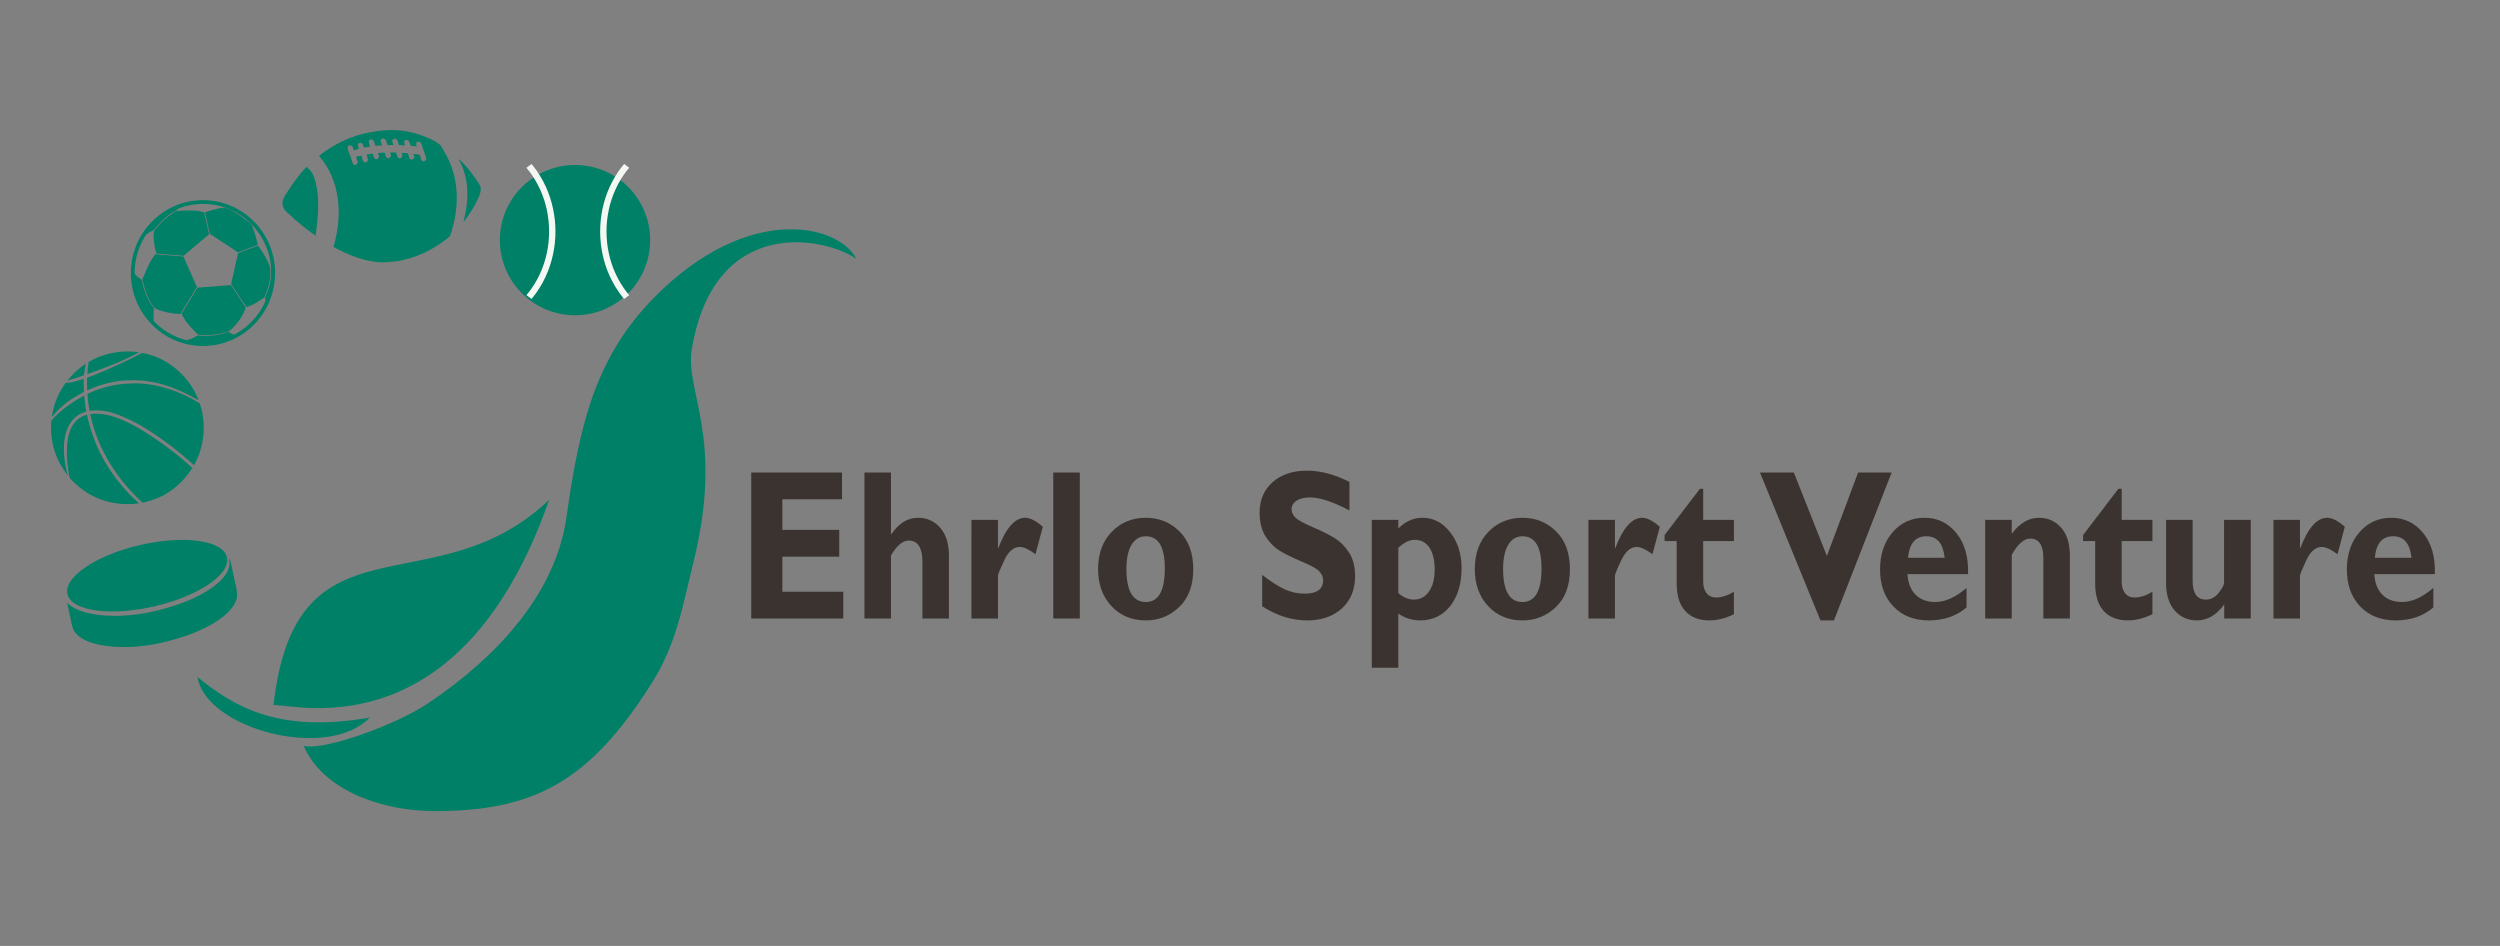 <?xml version="1.0" encoding="utf-8"?>
<!-- Generator: Adobe Illustrator 15.0.0, SVG Export Plug-In . SVG Version: 6.00 Build 0)  -->
<!DOCTYPE svg PUBLIC "-//W3C//DTD SVG 1.1//EN" "http://www.w3.org/Graphics/SVG/1.1/DTD/svg11.dtd">
<svg version="1.1" id="Layer_1" xmlns="http://www.w3.org/2000/svg" xmlns:xlink="http://www.w3.org/1999/xlink" x="0px" y="0px"
	 width="666px" height="252px" viewBox="0 0 666 252" enable-background="new 0 0 666 252" xml:space="preserve">
<rect x="0" y="0" width="666" height="252" fill="#808080" stroke="none"/>
<g>
	<path fill-rule="evenodd" clip-rule="evenodd" fill="#008067" d="M72.866,187.807c5.938-52.61,42.879-25.411,73.44-54.688
		C122.97,199.763,79.414,187.807,72.866,187.807L72.866,187.807z"/>
	<path fill-rule="evenodd" clip-rule="evenodd" fill="#008067" d="M52.605,180.358c2.31,13.877,34.72,22.456,45.899,10.806
		C74.505,195.352,62.613,188.526,52.605,180.358L52.605,180.358z"/>
	<path fill="#008067" d="M80.899,198.731c6.371,1.217,25.19-6.168,32.34-10.854c12.885-8.446,34.212-25.769,37.653-50.034
		c3.722-26.298,8.202-44.44,25.765-60.917c24.266-22.763,47.032-16.821,51.472-7.941c-7.44-5.435-37.644-12.575-43.838,24.02
		c-1.885,11.159,8.689,23.319,0.478,56.612c-2.955,11.981-4.55,21.901-11.115,32.32c-16.823,26.702-31.83,34.144-57.909,34.144
		C102.435,216.08,86.265,210.968,80.899,198.731L80.899,198.731z"/>
</g>
<g>
	<g>
		<path fill-rule="evenodd" clip-rule="evenodd" fill="#008067" d="M120.907,59.411c1.634-7.278,0.699-13.901-2.894-19.584
			c-0.263-0.417-0.546-1.065-0.858-1.317c-0.012-0.011-1.564-1.072-2.22-1.383c-0.771-0.367-1.636-0.681-2.385-0.966
			c-5.133-1.942-9.592-1.719-13.922-0.933c-4.867,0.884-9.523,2.998-13.64,6.311c2.924,3.35,4.352,7.07,4.958,11.125
			c0.603,4.066,0.25,8.495-1.11,13.126c5.702,3.138,10.607,4.478,15.134,3.983c0.652-0.069,1.309-0.114,1.933-0.214
			c4.589-0.744,9.223-2.844,13.161-5.98c0.29-0.233,0.659-0.489,0.794-0.706c0.261-0.419,0.408-1.169,0.578-1.746
			C120.62,60.508,120.786,59.95,120.907,59.411z M112.649,42.944c-0.656-0.296-0.538-1.255-0.869-1.716
			c-0.55-0.104-1.083-0.157-1.628-0.247c-0.037,0.324,0.238,0.528,0.226,0.806c-0.028,0.498-0.534,0.852-0.893,0.716
			c-0.68-0.257-0.586-1.305-0.857-1.681c-0.545-0.05-1.089-0.085-1.631-0.129c0.017,0.287,0.195,0.524,0.226,0.806
			c-0.162,0.518-0.555,0.823-0.902,0.68c-0.633-0.262-0.548-1.155-0.815-1.54c-0.529-0.045-1.037-0.011-1.563-0.032
			c-0.096,0.269,0.245,0.554,0.213,0.83c-0.06,0.484-0.534,0.809-0.854,0.705c-0.704-0.23-0.562-1.121-0.84-1.496
			c-0.6,0.033-1.197,0.064-1.79,0.118c-0.001,0.342,0.317,0.608,0.28,0.924c-0.053,0.424-0.436,0.699-0.679,0.708
			c-0.771,0.031-0.781-1.131-0.992-1.485c-0.556,0.067-1.11,0.144-1.652,0.248c0.095,0.488,0.328,0.936,0.431,1.423
			c-0.137,0.4-0.428,0.747-0.715,0.72c-0.886-0.083-0.77-1.459-1.089-1.864c-0.339,0.056-0.677,0.159-1.064,0.264
			c-0.047,0.012-0.328,0.058-0.345,0.084c-0.056,0.098,0.206,0.615,0.238,0.722c0.091,0.292,0.155,0.476,0.216,0.712
			c-0.151,0.688-0.878,1.012-1.292,0.353c-0.151-0.244-0.221-0.649-0.335-0.985c-0.108-0.317-0.222-0.655-0.338-0.985
			c-0.26-0.749-0.574-1.363-0.708-1.959c-0.144-0.629,0.369-1.246,1.042-0.78c0.41,0.278,0.422,0.897,0.592,1.178
			c0.443-0.159,0.902-0.266,1.352-0.409c-0.026-0.425-0.559-0.927-0.088-1.447c0.189-0.212,0.574-0.155,0.73-0.085
			c0.306,0.133,0.415,0.365,0.501,0.565c0.049,0.115,0.156,0.614,0.216,0.653c0.053,0.033,0.732-0.115,0.816-0.13
			c0.345-0.06,0.528-0.128,0.792-0.142c-0.025-0.304-0.152-0.512-0.238-0.782c-0.077-0.25-0.212-0.871,0.218-1.076
			c0.336-0.159,0.825,0.051,1.046,0.44c0.146,0.259,0.193,0.614,0.302,0.938c0.114,0.335,0.153,0.297,0.546,0.261
			c0.437-0.04,0.923-0.11,1.308-0.104c-0.008-0.509-0.629-1.107-0.167-1.638c0.21-0.238,0.55-0.235,0.803-0.106
			c0.671,0.335,0.549,1.214,0.835,1.669c0.519-0.001,1.023-0.038,1.552-0.004c0.021-0.417-0.59-1.01-0.096-1.542
			c0.178-0.194,0.532-0.181,0.775-0.061c0.67,0.329,0.535,1.171,0.836,1.611c0.526,0.045,1.031,0.021,1.563,0.09
			c-0.027-0.401-0.367-0.771-0.095-1.213c0.183-0.294,0.567-0.317,0.863-0.165c0.618,0.324,0.499,1.059,0.793,1.469
			c0.529,0.08,1.039,0.096,1.568,0.186c-0.063-0.379-0.326-1.034,0.189-1.242c0.255-0.105,0.667-0.018,0.911,0.249
			c0.223,0.247,0.314,0.721,0.416,1.059c0.185,0.611,0.523,1.515,0.74,2.124c0.111,0.311,0.339,0.925,0.323,1.067
			C113.516,42.74,112.971,43.09,112.649,42.944z M128.019,49.806c-0.093-0.394-0.391-0.786-0.649-1.182
			c-1.196-1.843-2.519-3.669-4.182-5.351c-0.233-0.23-0.767-0.792-0.976-0.862c0.01,0.004,0.01,0.118,0.017,0.121
			c2.748,4.835,2.81,10.486,1.226,16.631c1.027-1.271,2.082-2.77,3.005-4.499C127.363,52.981,128.341,51.15,128.019,49.806z
			 M84.067,48.502c-0.385-1.466-0.962-2.993-2.424-4.045c-1.617,1.689-3.19,3.747-4.636,5.986c-0.489,0.76-1.068,1.553-1.441,2.358
			c-0.546,1.168-0.346,2.185,0.243,3.05c0.298,0.436,0.754,0.787,1.2,1.208c2.106,1.994,4.46,3.912,7.046,5.712
			c0.033,0.053,0.035,0.05,0.034-0.013C84.735,57.863,85.218,52.878,84.067,48.502z"/>
	</g>
</g>
<g>
	<g>
		<g>
			<path fill-rule="evenodd" clip-rule="evenodd" fill="#008067" d="M47.749,55.27c-0.154,0.2-0.478,0.418-0.628,0.696
				c-2.621,1.239-4.439,3.28-6.206,5.375c-0.927,0.391-1.786,0.956-2.53,1.568c-0.021,0.017-0.058,0.134-0.111,0.067
				c0.552-0.868,1.145-1.694,1.813-2.463c0.672-0.774,1.405-1.41,2.242-2.039c1.611-1.215,3.325-2.484,5.352-3.182
				C47.708,55.281,47.723,55.283,47.749,55.27z"/>
			<path fill-rule="evenodd" clip-rule="evenodd" fill="#008067" d="M68.668,65.239c-1.503,0.549-3.01,1.151-4.569,1.725
				c-0.187,0.067-0.517,0.249-0.651,0.245c-0.205-0.004-0.784-0.491-0.961-0.605c-2.193-1.407-4.438-2.918-6.609-4.323
				c-0.404-1.931-0.872-3.8-1.275-5.733c1.527-0.409,2.952-1.035,4.703-1.166c1.1-0.08,1.958,0.457,2.665,0.854
				c1.487,0.835,2.808,1.813,4.145,2.843c0.282,0.221,0.591,0.411,0.76,0.628c0.246,0.315,0.418,0.815,0.583,1.255
				C67.941,62.25,68.383,63.816,68.668,65.239z"/>
			<path fill-rule="evenodd" clip-rule="evenodd" fill="#008067" d="M54.398,56.592c0.376,1.697,0.749,3.277,1.12,5.061
				c0.05,0.232,0.186,0.556,0.157,0.716c-0.035,0.203-0.577,0.525-0.828,0.74c-1.854,1.593-3.628,3.086-5.511,4.681
				c-0.138,0.119-0.356,0.318-0.446,0.337c-0.225,0.048-0.622-0.043-0.919-0.067c-2.103-0.175-4.241-0.333-6.316-0.514
				c-0.341-1.296-0.74-2.847-0.74-4.571c0-0.546,0.014-1.152,0.202-1.568c0.1-0.218,0.406-0.51,0.628-0.76
				c1.306-1.481,2.625-2.814,4.367-3.919c0.284-0.184,0.603-0.423,0.874-0.493c0.318-0.086,0.741-0.065,1.119-0.092
				C50.204,56,52.714,55.983,54.398,56.592z"/>
			<path fill-rule="evenodd" clip-rule="evenodd" fill="#008067" d="M68.69,65.438c0.975,1.237,1.938,2.624,2.642,4.256
				c0.192,0.447,0.59,1.113,0.628,1.658c0.009,0.156-0.044,0.224-0.045,0.337c-0.007,0.377,0.091,0.77,0.088,1.142
				c-0.009,2.459-0.815,4.482-1.566,6.383c-1.434,1.017-2.875,2.024-4.75,2.598c-1.425-1.985-2.712-4.11-4.119-6.115
				c0.613-2.759,1.259-5.487,1.858-8.263C65.171,66.761,66.939,66.106,68.69,65.438z"/>
			<path fill-rule="evenodd" clip-rule="evenodd" fill="#008067" d="M41.409,67.724c2.471,0.218,4.965,0.41,7.457,0.606
				c1.187,2.716,2.392,5.416,3.585,8.128c-1.327,2.254-2.733,4.466-4.098,6.697c-0.085,0.139-0.207,0.298-0.203,0.471
				c-2.014-0.035-3.741-0.348-5.308-0.873c-0.508-0.171-1.051-0.326-1.458-0.606c-0.494-0.338-0.909-1.03-1.231-1.567
				c-0.891-1.468-1.483-3.123-1.949-4.995c-0.086-0.349-0.264-0.847-0.245-1.142c0.013-0.239,0.217-0.633,0.334-0.919
				c0.616-1.5,1.253-2.927,2.017-4.255C40.64,68.702,40.942,68.141,41.409,67.724z"/>
			<path fill-rule="evenodd" clip-rule="evenodd" fill="#008067" d="M72.474,70.523c0.019-0.005,0.021,0.008,0.023,0.024
				c0.402,1.842,0.179,4.004-0.157,5.756c-0.34,1.771-0.893,3.429-1.567,4.791c-0.017-0.59-0.023-1.262-0.158-1.793
				c0.859-2.135,1.831-4.583,1.501-7.613C72.248,71.312,72.394,70.95,72.474,70.523z"/>
			<path fill-rule="evenodd" clip-rule="evenodd" fill="#008067" d="M48.354,83.558c1.413-2.313,2.824-4.625,4.254-6.921
				c2.932-0.177,5.912-0.505,8.712-0.672c0.04-0.001,0.048-0.024,0.089-0.021c0.192,0.009,0.461,0.514,0.583,0.693
				c1.158,1.73,2.395,3.648,3.471,5.286c-0.717,2.263-2.043,4.015-3.582,5.555c-0.218,0.217-0.472,0.472-0.694,0.606
				c-0.479,0.286-1.151,0.449-1.792,0.627c-1.556,0.427-3.396,0.618-5.419,0.537c-0.39-0.016-0.822-0.006-1.099-0.091
				c-0.205-0.06-0.497-0.388-0.693-0.579C50.688,87.112,49.282,85.553,48.354,83.558z"/>
			<path fill-rule="evenodd" clip-rule="evenodd" fill="#008067" d="M60.867,88.353c0.572,0.469,1.194,0.893,2.238,0.896
				c0.019,0.059-0.058,0.086-0.09,0.11c-1.506,1.27-3.977,1.973-6.517,2.198c-2.794,0.245-5.859,0.16-7.975-0.743
				c1.672-0.178,3.01-0.689,4.099-1.456C55.623,89.648,58.771,89.321,60.867,88.353z"/>
			<path fill-rule="evenodd" clip-rule="evenodd" fill="#008067" d="M35.517,72.427c0.085-0.035,0.129,0.163,0.202,0.268
				c0.507,0.728,1.24,1.371,2.04,1.815c0.637,2.982,1.588,5.655,3.27,7.593c-0.134,1.255-0.245,3.038,0.156,4.077
				c-0.008,0.031-0.019-0.001-0.042,0c-1.787-1.461-2.924-3.62-4.01-5.779C36.052,78.253,35.153,75.646,35.517,72.427z"/>
		</g>
	</g>
	
		<ellipse fill-rule="evenodd" clip-rule="evenodd" fill="none" stroke="#008067" stroke-miterlimit="10" cx="54.074" cy="72.748" rx="18.711" ry="18.927"/>
</g>
<g>
	<path fill-rule="evenodd" clip-rule="evenodd" fill="#008067" d="M60.461,148.46c-1.042-4.514-11.399-5.978-23.136-3.27
		c-11.732,2.709-20.402,8.565-19.36,13.077c1.041,4.514,11.4,5.979,23.135,3.27C52.836,158.83,61.506,152.975,60.461,148.46z"/>
	<g>
		<path fill-rule="evenodd" clip-rule="evenodd" fill="#008067" d="M62.971,156.754c-0.286-1.379-0.628-2.85-0.934-4.328
			c-0.295-1.419-0.515-2.873-1.049-3.804c0.271,1.421,0.19,2.333-0.276,3.36c-0.846,1.868-2.558,3.406-4.382,4.681
			c-3.709,2.597-8.366,4.419-14.109,5.896c-5.507,1.42-11.27,1.831-15.936,1.249c-2.396-0.29-4.57-0.795-6.395-1.77
			c-0.773-0.415-1.438-0.845-2.011-1.478c0.264,1.223,0.547,2.473,0.824,3.797c0.324,1.561,0.54,3.019,1.166,3.937
			c0.657,0.962,1.462,1.51,2.435,2.036c1.81,0.979,3.967,1.485,6.34,1.783c4.628,0.584,10.34,0.187,15.794-1.222
			c5.693-1.466,10.302-3.276,13.977-5.865c1.803-1.273,3.497-2.811,4.333-4.678C63.232,159.266,63.301,158.32,62.971,156.754z"/>
	</g>
</g>
<g>
	<path fill-rule="evenodd" clip-rule="evenodd" fill="#008067" d="M52.941,106.659c-3.898-2.207-8.292-4.387-13.812-5.121
		c-2.888-0.382-6.11-0.32-8.765,0.177c-2.678,0.496-5.064,1.313-7.144,2.272c-0.061-1.104-0.05-2.24-0.024-3.371
		c5.144-1.867,9.999-4.215,14.609-6.547c0.027-0.012,0.044-0.057,0.1-0.047c3.748,0.653,6.918,2.443,9.315,4.52
		C49.731,100.713,51.645,103.414,52.941,106.659z"/>
	<path fill-rule="evenodd" clip-rule="evenodd" fill="#008067" d="M22.896,96.869c-0.199,0.908-0.425,2.007-0.524,3.096
		c-1.433,0.497-2.877,0.984-4.37,1.423c-0.021-0.141,0.129-0.215,0.199-0.3C19.489,99.519,21.133,97.978,22.896,96.869z"/>
	<path fill-rule="evenodd" clip-rule="evenodd" fill="#008067" d="M22.296,100.914c0.029,1.119-0.013,2.352,0.076,3.471
		c-1.659,0.899-3.27,1.825-4.72,2.949c-1.442,1.114-2.707,2.39-3.846,3.745c0.538-3.724,1.897-6.626,3.695-9.091
		C19.338,101.968,20.815,101.37,22.296,100.914z"/>
	<path fill-rule="evenodd" clip-rule="evenodd" fill="#008067" d="M51.69,123.89c-0.163,0.013-0.229-0.164-0.324-0.25
		c-3.573-3.254-7.521-6.296-11.714-8.967c-2.138-1.361-4.434-2.641-6.967-3.693c-2.48-1.033-5.417-2.023-8.839-1.524
		c-0.272-1.426-0.455-2.942-0.575-4.521c2.56-1.203,5.307-2.107,8.59-2.548c1.1-0.146,2.219-0.191,3.447-0.249
		c1.797-0.083,3.848,0.139,5.42,0.425c4.854,0.886,9.055,2.769,12.486,4.896c0.861,2.443,1.296,5.682,0.923,8.865
		C53.792,119.292,52.87,121.829,51.69,123.89z"/>
	<path fill-rule="evenodd" clip-rule="evenodd" fill="#008067" d="M22.421,105.359c0.151,1.46,0.298,2.917,0.576,4.245
		c-3.07,0.874-4.868,3.128-5.621,6.395c-0.79,3.429-0.158,7.642,0.674,10.616c-0.103,0.034-0.166-0.167-0.248-0.279
		c-2.614-3.443-4.629-8.036-4.122-14.384c0.073,0.18,0.176-0.073,0.2-0.1c2.321-2.596,5.288-4.731,8.491-6.442
		C22.379,105.382,22.421,105.392,22.421,105.359z"/>
	<path fill-rule="evenodd" clip-rule="evenodd" fill="#008067" d="M51.242,124.69c-2.74,4.171-6.538,7.49-12.085,8.942
		c-0.203,0.052-0.899,0.302-1.125,0.272c-0.141-0.016-0.458-0.372-0.649-0.55c-3.055-2.838-5.692-6.067-7.942-9.664
		c-2.435-3.895-4.343-8.333-5.419-13.388c3.469-0.474,6.782,0.754,9.191,1.852c2.414,1.094,4.533,2.323,6.542,3.645
		C43.891,118.522,47.766,121.439,51.242,124.69z"/>
	<path fill-rule="evenodd" clip-rule="evenodd" fill="#008067" d="M23.121,110.504c0.017,0,0.033,0,0.049,0
		c1.666,7.657,4.956,13.791,9.268,18.855c1.332,1.565,2.774,3.1,4.32,4.467c0.077,0.072,0.274,0.166,0.225,0.253
		c-4.066,0.627-8.016-0.107-11.013-1.373c-2.507-1.056-4.774-2.7-6.644-4.57c-0.255-0.255-0.64-0.609-0.749-0.849
		c-0.129-0.286-0.178-0.771-0.249-1.175c-0.489-2.73-0.742-6.251-0.25-9.164C18.625,113.688,20.126,111.357,23.121,110.504z"/>
	<path fill-rule="evenodd" clip-rule="evenodd" fill="#008067" d="M23.622,96.419c3.228-1.949,8.139-3.387,13.437-2.546
		c-4.26,2.268-8.946,4.106-13.788,5.792C23.308,98.604,23.438,97.418,23.622,96.419z"/>
</g>
<g>
	<path fill="#3B332F" d="M224.646,157.646v7.128h-24.511v-38.892h24.176v7.127h-15.896v8.153h15.157v7.128h-15.157v9.355H224.646z"
		/>
	<path fill="#3B332F" d="M237.353,125.882v16.45h0.092c1.969-2.931,4.343-4.396,7.118-4.396c2.395,0,4.368,0.885,5.914,2.661
		c1.548,1.773,2.32,4.244,2.32,7.398v16.778h-7.064V149.75c0-3.83-1.218-5.748-3.645-5.748c-1.599,0-3.181,1.331-4.735,3.986v16.786
		h-7.066v-38.892H237.353z"/>
	<path fill="#3B332F" d="M265.86,138.49v7.521h0.096c2.046-5.383,4.434-8.074,7.164-8.074c1.298,0,2.86,0.793,4.686,2.394
		l-1.953,7.321c-1.746-1.299-3.14-1.947-4.187-1.947c-1.632,0-3.01,1.184-4.128,3.555c-1.118,2.37-1.677,3.746-1.677,4.136v11.38
		h-7.067V138.49H265.86z"/>
	<path fill="#3B332F" d="M287.662,125.882v38.892h-7.07v-38.892H287.662z"/>
	<path fill="#3B332F" d="M305.243,137.937c3.522,0,6.509,1.207,8.959,3.622c2.452,2.415,3.679,5.778,3.679,10.087
		c0,4.332-1.245,7.687-3.739,10.063c-2.491,2.38-5.458,3.567-8.899,3.567c-3.728,0-6.778-1.269-9.15-3.805
		c-2.372-2.536-3.559-5.825-3.559-9.88c0-4.124,1.208-7.435,3.631-9.918C298.584,139.182,301.61,137.937,305.243,137.937z
		 M305.243,160.375c3.378,0,5.067-2.982,5.067-8.953c0-5.702-1.689-8.56-5.067-8.56c-1.62,0-2.884,0.754-3.797,2.263
		c-0.912,1.502-1.368,3.66-1.368,6.466C300.079,157.449,301.8,160.375,305.243,160.375z"/>
	<path fill="#3B332F" d="M359.494,128.387v7.598c-4.407-2.317-7.918-3.477-10.535-3.477c-1.493,0-2.681,0.294-3.56,0.877
		c-0.88,0.585-1.32,1.357-1.32,2.325c0,0.744,0.317,1.447,0.951,2.113c0.637,0.667,2.178,1.533,4.643,2.59
		c2.46,1.061,4.425,2.043,5.898,2.95c1.477,0.911,2.751,2.192,3.821,3.843c1.069,1.651,1.607,3.74,1.607,6.265
		c0,3.601-1.172,6.468-3.514,8.602c-2.338,2.135-5.421,3.203-9.242,3.203c-4.127,0-8.124-1.253-11.995-3.758v-8.379
		c2.224,1.743,4.188,3.013,5.903,3.812c1.711,0.8,3.525,1.198,5.45,1.198c3.251,0,4.877-1.198,4.877-3.592
		c0-0.811-0.326-1.581-0.978-2.304c-0.648-0.728-2.217-1.607-4.701-2.647c-2.479-1.038-4.449-2.004-5.898-2.894
		c-1.452-0.895-2.705-2.163-3.762-3.818c-1.053-1.647-1.579-3.767-1.579-6.347c0-3.345,1.146-6.04,3.446-8.088
		c2.304-2.053,5.377-3.077,9.236-3.077C351.794,125.382,355.549,126.383,359.494,128.387z"/>
	<path fill="#3B332F" d="M372.517,138.49v2.283c1.887-1.892,4.03-2.837,6.423-2.837c2.918,0,5.386,1.291,7.4,3.874
		c2.014,2.578,3.023,5.749,3.023,9.501c0,4.22-1.01,7.601-3.033,10.146c-2.024,2.547-4.704,3.818-8.033,3.818
		c-2.064,0-3.988-0.604-5.78-1.81v14.42h-7.071V138.49H372.517z M372.517,145.926v12.081c1.328,1.152,2.696,1.729,4.092,1.729
		c1.711,0,3.075-0.723,4.081-2.161c1.008-1.438,1.511-3.381,1.511-5.831c0-2.506-0.465-4.455-1.395-5.846
		c-0.923-1.391-2.23-2.089-3.915-2.089C375.482,143.81,374.023,144.516,372.517,145.926z"/>
	<path fill="#3B332F" d="M405.593,137.937c3.521,0,6.507,1.207,8.959,3.622c2.451,2.415,3.675,5.778,3.675,10.087
		c0,4.332-1.244,7.687-3.733,10.063c-2.49,2.38-5.457,3.567-8.9,3.567c-3.729,0-6.78-1.269-9.148-3.805
		c-2.374-2.536-3.558-5.825-3.558-9.88c0-4.124,1.209-7.435,3.627-9.918C398.933,139.182,401.96,137.937,405.593,137.937z
		 M405.593,160.375c3.377,0,5.066-2.982,5.066-8.953c0-5.702-1.689-8.56-5.066-8.56c-1.621,0-2.886,0.754-3.793,2.263
		c-0.914,1.502-1.372,3.66-1.372,6.466C400.428,157.449,402.148,160.375,405.593,160.375z"/>
	<path fill="#3B332F" d="M430.223,138.49v7.521h0.096c2.046-5.383,4.433-8.074,7.158-8.074c1.303,0,2.867,0.793,4.691,2.394
		l-1.95,7.321c-1.746-1.299-3.143-1.947-4.19-1.947c-1.634,0-3.008,1.184-4.13,3.555c-1.118,2.37-1.675,3.746-1.675,4.136v11.38
		h-7.069V138.49H430.223z"/>
	<path fill="#3B332F" d="M461.918,138.49v5.653h-8.184v10.833c0,1.294,0.303,2.32,0.914,3.073c0.61,0.752,1.455,1.125,2.535,1.125
		c1.458,0,3.034-0.505,4.734-1.528v5.984c-2.255,1.096-4.434,1.645-6.545,1.645c-2.759,0-4.901-0.834-6.424-2.506
		c-1.524-1.669-2.283-4.119-2.283-7.352v-11.274h-3.213v-1.613l9.396-12.307h0.885v8.267H461.918z"/>
	<path fill="#3B332F" d="M503.928,125.882l-15.365,39.393h-3.593l-16.111-39.393h9.022l8.803,22.226L495,125.882H503.928z"/>
	<path fill="#3B332F" d="M523.886,156.617v5.205c-2.697,2.301-6.038,3.453-10.02,3.453c-3.948,0-7.108-1.241-9.474-3.722
		c-2.36-2.476-3.544-5.763-3.544-9.852c0-4.012,1.108-7.313,3.333-9.892c2.219-2.583,5.049-3.874,8.494-3.874
		c3.461,0,6.294,1.358,8.509,4.079c2.209,2.718,3.245,6.358,3.104,10.927h-16.135c0.144,2.382,0.866,4.215,2.169,5.501
		c1.298,1.293,3.045,1.932,5.232,1.932C518.201,160.375,520.979,159.123,523.886,156.617z M508.297,148.601h9.754
		c-0.376-3.825-2.004-5.738-4.876-5.738C510.271,142.862,508.648,144.775,508.297,148.601z"/>
	<path fill="#3B332F" d="M535.924,138.49v3.734c2.078-2.857,4.513-4.288,7.307-4.288c2.334,0,4.278,0.868,5.843,2.621
		c1.558,1.742,2.342,4.245,2.342,7.492v16.725h-7.066v-16.027c0-3.513-1.165-5.269-3.498-5.269c-1.665,0-3.31,1.445-4.927,4.341
		v16.955h-7.067V138.49H535.924z"/>
	<path fill="#3B332F" d="M573.404,138.49v5.653h-8.186v10.833c0,1.294,0.306,2.32,0.914,3.073c0.611,0.752,1.456,1.125,2.533,1.125
		c1.463,0,3.04-0.505,4.738-1.528v5.984c-2.254,1.096-4.432,1.645-6.541,1.645c-2.763,0-4.903-0.834-6.431-2.506
		c-1.522-1.669-2.28-4.119-2.28-7.352v-11.274h-3.213v-1.613l9.397-12.307h0.882v8.267H573.404z"/>
	<path fill="#3B332F" d="M592.533,164.774v-3.758c-2.073,2.838-4.494,4.259-7.255,4.259c-2.443,0-4.425-0.883-5.952-2.645
		c-1.521-1.764-2.282-4.206-2.282-7.322V138.49h7.071v16.236c0,3.337,1.179,5.01,3.541,5.01c1.332,0,2.471-0.609,3.417-1.82
		c0.943-1.218,1.415-2.111,1.415-2.686v-16.74h7.112v26.284H592.533z"/>
	<path fill="#3B332F" d="M612.715,138.49v7.521h0.093c2.049-5.383,4.438-8.074,7.164-8.074c1.301,0,2.864,0.793,4.688,2.394
		l-1.949,7.321c-1.745-1.299-3.14-1.947-4.187-1.947c-1.637,0-3.012,1.184-4.131,3.555c-1.118,2.37-1.678,3.746-1.678,4.136v11.38
		h-7.065V138.49H612.715z"/>
	<path fill="#3B332F" d="M648.245,156.617v5.205c-2.697,2.301-6.037,3.453-10.022,3.453c-3.945,0-7.104-1.241-9.469-3.722
		c-2.367-2.476-3.547-5.763-3.547-9.852c0-4.012,1.112-7.313,3.334-9.892c2.219-2.583,5.054-3.874,8.494-3.874
		c3.459,0,6.296,1.358,8.508,4.079c2.213,2.718,3.245,6.358,3.102,10.927h-16.133c0.142,2.382,0.865,4.215,2.168,5.501
		c1.301,1.293,3.045,1.932,5.233,1.932C642.563,160.375,645.337,159.123,648.245,156.617z M632.653,148.601h9.762
		c-0.385-3.825-2.009-5.738-4.882-5.738C634.632,142.862,633.004,144.775,632.653,148.601z"/>
</g>
<g>
	<g>
		<g>
			<path fill="#008067" d="M153.183,83.995c-4.16,0-8.027-1.271-11.233-3.456c-0.469-0.314-0.917-0.649-1.353-1.007
				c-4.533-3.67-7.436-9.283-7.436-15.563c0-6.274,2.903-11.888,7.436-15.563c0.436-0.352,0.89-0.692,1.358-1.006
				c3.206-2.184,7.073-3.457,11.228-3.457c4.037,0,7.941,1.208,11.238,3.446c0.468,0.314,0.92,0.65,1.357,1.012
				c0.271,0.212,0.539,0.441,0.8,0.676c4.213,3.797,6.63,9.225,6.63,14.893c0,5.672-2.417,11.099-6.63,14.893
				c-0.262,0.232-0.529,0.462-0.8,0.675c-0.437,0.362-0.889,0.698-1.351,1.013C161.124,82.787,157.22,83.995,153.183,83.995z"/>
		</g>
	</g>
	<g>
		<g>
			<g>
				<path fill="#F3F8F3" d="M167.051,77.943c0.186,0.234,0.373,0.463,0.565,0.687c-0.437,0.361-0.89,0.697-1.354,1.011
					c-0.19-0.223-0.376-0.457-0.563-0.691c-0.181-0.235-0.357-0.47-0.532-0.709c-0.139-0.192-0.277-0.384-0.41-0.574
					c-0.586-0.848-1.129-1.743-1.614-2.665c-0.479-0.899-0.909-1.843-1.29-2.806c-0.377-0.964-0.703-1.949-0.969-2.935
					c-0.272-1.001-0.485-2.013-0.639-3.01c-0.165-1.001-0.271-2.028-0.324-3.051c-0.055-1.022-0.055-2.056,0-3.078
					c0.053-1.023,0.159-2.05,0.324-3.058c0.153-0.991,0.367-2.002,0.639-3.009c0.266-0.975,0.592-1.961,0.969-2.925
					c0.368-0.948,0.805-1.896,1.29-2.812c0.485-0.917,1.028-1.816,1.614-2.664c0.133-0.19,0.267-0.383,0.405-0.575
					c0.177-0.239,0.357-0.474,0.538-0.708c0.188-0.234,0.373-0.468,0.563-0.693c0.465,0.32,0.917,0.656,1.359,1.013
					c-0.196,0.224-0.384,0.453-0.569,0.691c-0.181,0.231-0.362,0.469-0.533,0.71c-0.127,0.169-0.25,0.346-0.372,0.521
					c-0.549,0.793-1.061,1.635-1.513,2.492c-0.453,0.858-0.859,1.747-1.209,2.642c-0.358,0.906-0.661,1.828-0.911,2.749
					c-0.251,0.943-0.458,1.896-0.602,2.833c-0.154,0.949-0.256,1.918-0.303,2.882c-0.055,0.964-0.055,1.938,0,2.897
					c0.047,0.964,0.149,1.933,0.303,2.882c0.144,0.938,0.351,1.89,0.602,2.833c0.25,0.921,0.553,1.848,0.911,2.753
					c0.358,0.905,0.762,1.789,1.209,2.637c0.452,0.857,0.963,1.698,1.513,2.492c0.122,0.176,0.244,0.352,0.372,0.521
					C166.695,77.468,166.87,77.709,167.051,77.943z"/>
			</g>
		</g>
	</g>
	<g>
		<g>
			<g>
				<path fill="#F3F8F3" d="M147.93,63.2c-0.053,1.022-0.164,2.05-0.324,3.057c-0.153,0.991-0.372,2.003-0.644,3.009
					c-0.261,0.98-0.587,1.966-0.964,2.93c-0.379,0.959-0.811,1.907-1.289,2.806c-0.486,0.922-1.028,1.817-1.614,2.665
					c-0.134,0.19-0.268,0.377-0.406,0.564c-0.176,0.244-0.356,0.479-0.537,0.719c-0.188,0.234-0.373,0.463-0.559,0.686
					c-0.47-0.32-0.922-0.655-1.359-1.012c0.191-0.224,0.379-0.447,0.559-0.681c0.188-0.234,0.368-0.475,0.543-0.719
					c0.123-0.17,0.245-0.341,0.368-0.517c0.549-0.794,1.055-1.635,1.512-2.492c0.447-0.848,0.853-1.736,1.209-2.637
					c0.352-0.906,0.661-1.833,0.906-2.753c0.256-0.943,0.458-1.896,0.607-2.828c0.148-0.954,0.255-1.923,0.303-2.887
					c0.054-0.958,0.054-1.933,0-2.897c-0.048-0.964-0.155-1.933-0.303-2.882c-0.149-0.937-0.351-1.89-0.607-2.833
					c-0.246-0.921-0.554-1.849-0.906-2.749c-0.35-0.895-0.756-1.783-1.209-2.642c-0.458-0.857-0.963-1.698-1.512-2.492
					c-0.123-0.176-0.245-0.346-0.368-0.517c-0.175-0.246-0.355-0.479-0.543-0.715c-0.18-0.233-0.368-0.462-0.559-0.681
					c0.437-0.356,0.889-0.692,1.359-1.012c0.191,0.224,0.378,0.447,0.559,0.682c0.186,0.234,0.367,0.474,0.543,0.719
					c0.139,0.187,0.272,0.374,0.4,0.563c0.585,0.848,1.128,1.748,1.614,2.664c0.484,0.916,0.915,1.859,1.289,2.812
					c0.377,0.959,0.703,1.944,0.964,2.93c0.271,1.001,0.49,2.013,0.644,3.009c0.161,1.002,0.271,2.029,0.324,3.057
					C147.984,61.145,147.984,62.178,147.93,63.2z"/>
			</g>
		</g>
	</g>
</g>
</svg>

